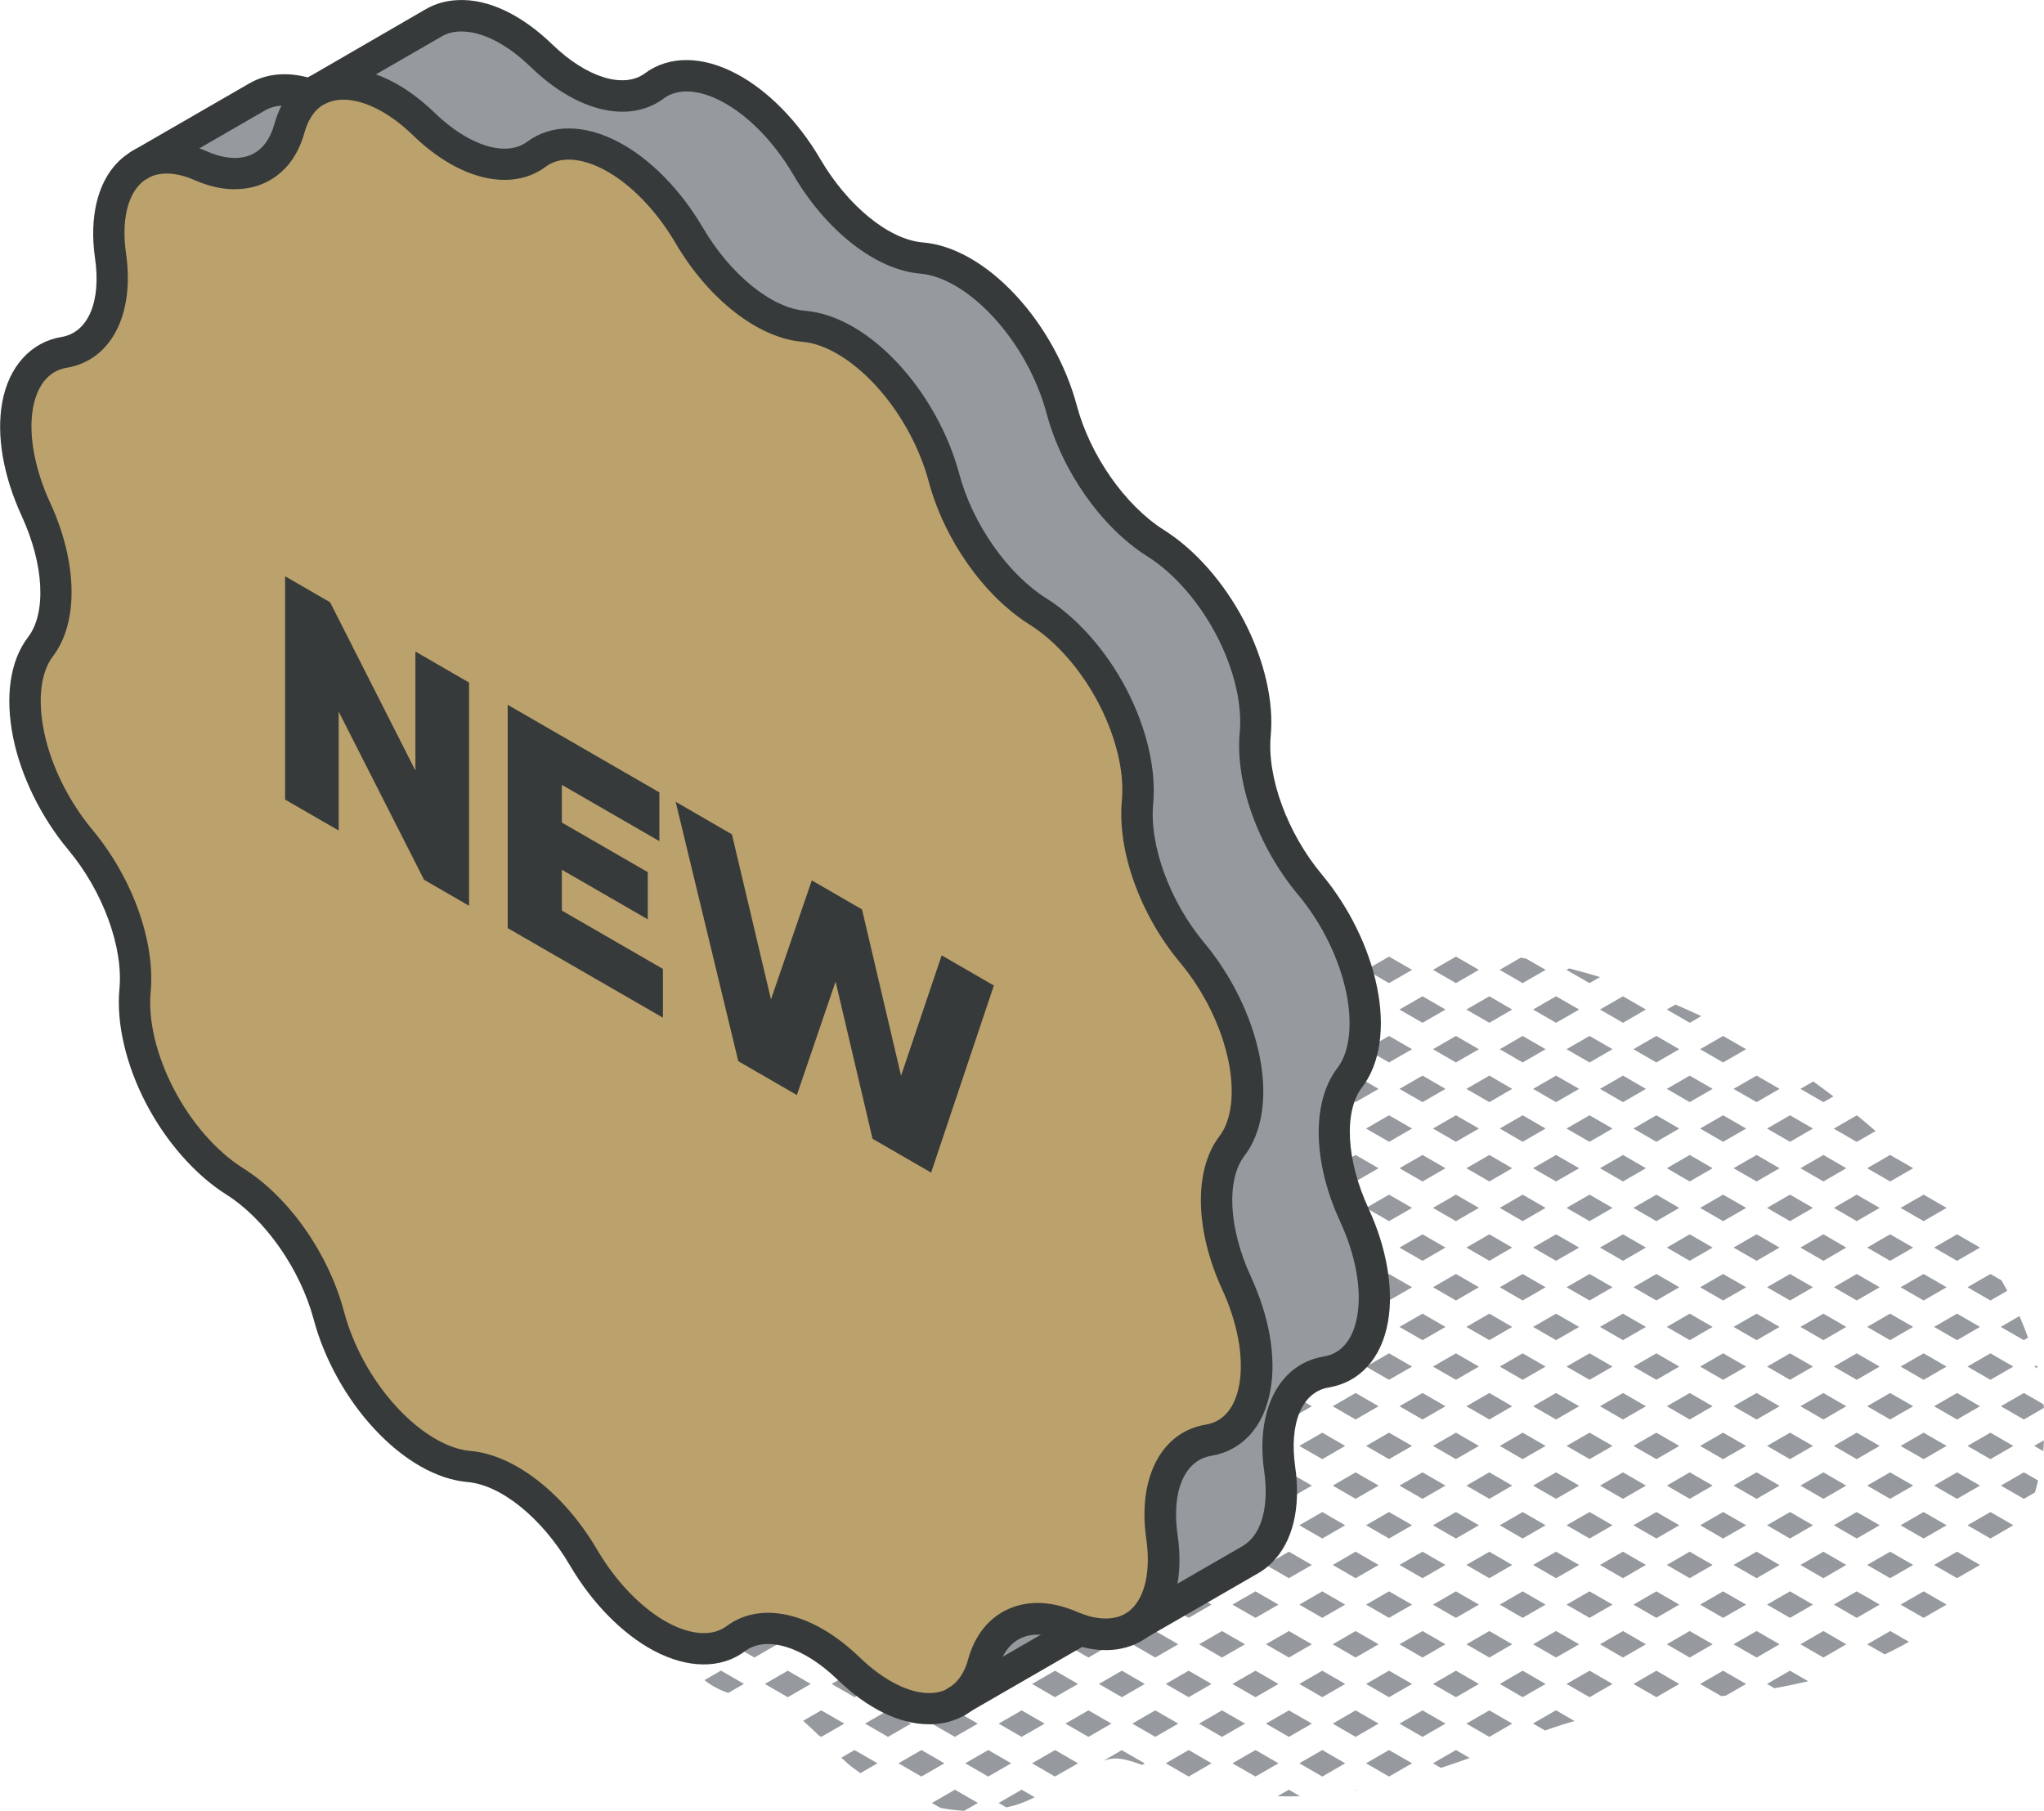 <svg xmlns="http://www.w3.org/2000/svg" id="Layer_2" viewBox="0 0 195.79 173.46"><defs><style>.cls-1{fill:#969a9e;}.cls-2{fill:#bba16b;}.cls-3{fill:#373a3a;}</style></defs><g id="icons"><g><g><path class="cls-1" d="M193.85,128.37l.41-.24c-.25-.7-.52-1.39-.82-2.07l-1.79,1.04,2.2,1.27Z"></path><path class="cls-1" d="M194.85,138.5l.87,.5c.04-.34,.04-.69,.06-1.04l-.94,.54Z"></path><path class="cls-1" d="M191.66,134.7l2.2,1.27,1.92-1.11c0-.12-.03-.23-.04-.35l-1.88-1.08-2.2,1.27Z"></path><path class="cls-1" d="M195.08,130.77l-.22,.13,.31,.18c-.02-.1-.06-.2-.08-.31Z"></path><path class="cls-1" d="M191.66,142.3l2.2,1.27,1.06-.61c.12-.38,.21-.76,.3-1.15l-1.36-.78-2.2,1.27Z"></path><path class="cls-1" d="M188.46,123.3l2.2,1.27,1.61-.93c-.18-.34-.36-.67-.55-1l-1.06-.61-2.2,1.27Z"></path><polygon class="cls-1" points="187.46 118.23 185.26 119.5 187.46 120.77 189.66 119.5 187.46 118.23"></polygon><polygon class="cls-1" points="185.26 127.1 187.46 128.37 189.66 127.1 187.46 125.83 185.26 127.1"></polygon><polygon class="cls-1" points="189.66 134.7 187.46 133.43 185.26 134.7 187.46 135.97 189.66 134.7"></polygon><polygon class="cls-1" points="192.85 130.9 190.66 129.63 188.46 130.9 190.66 132.17 192.85 130.9"></polygon><polygon class="cls-1" points="189.66 142.3 187.46 141.03 185.26 142.3 187.46 143.57 189.66 142.3"></polygon><polygon class="cls-1" points="192.85 138.5 190.66 137.23 188.46 138.5 190.66 139.77 192.85 138.5"></polygon><polygon class="cls-1" points="185.26 149.9 187.46 151.17 189.66 149.9 187.46 148.63 185.26 149.9"></polygon><polygon class="cls-1" points="188.46 146.1 190.66 147.37 192.85 146.1 190.66 144.83 188.46 146.1"></polygon><polygon class="cls-1" points="181.05 110.63 178.85 111.9 181.05 113.17 183.26 111.9 181.05 110.63"></polygon><polygon class="cls-1" points="184.26 122.03 182.05 123.3 184.26 124.57 186.46 123.3 184.26 122.03"></polygon><polygon class="cls-1" points="181.05 118.23 178.85 119.5 181.05 120.77 183.26 119.5 181.05 118.23"></polygon><polygon class="cls-1" points="182.05 115.7 184.26 116.97 186.46 115.7 184.26 114.43 182.05 115.7"></polygon><polygon class="cls-1" points="183.26 127.1 181.05 125.83 178.85 127.1 181.05 128.37 183.26 127.1"></polygon><polygon class="cls-1" points="183.26 134.7 181.05 133.43 178.85 134.7 181.05 135.97 183.26 134.7"></polygon><polygon class="cls-1" points="186.46 130.9 184.26 129.63 182.05 130.9 184.26 132.17 186.46 130.9"></polygon><polygon class="cls-1" points="183.26 142.3 181.05 141.03 178.85 142.3 181.05 143.57 183.26 142.3"></polygon><polygon class="cls-1" points="186.46 138.5 184.26 137.23 182.05 138.5 184.26 139.77 186.46 138.5"></polygon><polygon class="cls-1" points="184.26 152.43 182.05 153.7 184.26 154.97 186.46 153.7 184.26 152.43"></polygon><polygon class="cls-1" points="183.26 149.9 181.05 148.63 178.85 149.9 181.05 151.17 183.26 149.9"></polygon><polygon class="cls-1" points="186.46 146.1 184.26 144.83 182.05 146.1 184.26 147.37 186.46 146.1"></polygon><path class="cls-1" d="M178.85,157.5l1.69,.97c.78-.38,1.56-.77,2.31-1.21l-1.79-1.03-2.2,1.27Z"></path><path class="cls-1" d="M177.98,106.91l-.13-.07-2.2,1.27,2.2,1.27,1.81-1.04c-.55-.49-1.12-.95-1.68-1.42Z"></path><path class="cls-1" d="M172.46,104.3l2.2,1.27,.96-.55c-.64-.48-1.28-.96-1.93-1.43l-1.23,.71Z"></path><polygon class="cls-1" points="172.46 111.9 174.66 113.17 176.85 111.9 174.66 110.63 172.46 111.9"></polygon><polygon class="cls-1" points="176.85 119.5 174.66 118.23 172.46 119.5 174.66 120.77 176.85 119.5"></polygon><polygon class="cls-1" points="180.05 115.7 177.85 114.43 175.66 115.7 177.85 116.97 180.05 115.7"></polygon><polygon class="cls-1" points="176.85 127.1 174.66 125.83 172.46 127.1 174.66 128.37 176.85 127.1"></polygon><polygon class="cls-1" points="180.05 123.3 177.85 122.03 175.66 123.3 177.85 124.57 180.05 123.3"></polygon><polygon class="cls-1" points="176.85 134.7 174.66 133.43 172.46 134.7 174.66 135.97 176.85 134.7"></polygon><polygon class="cls-1" points="180.05 130.9 177.85 129.63 175.66 130.9 177.85 132.17 180.05 130.9"></polygon><polygon class="cls-1" points="176.85 142.3 174.66 141.03 172.46 142.3 174.66 143.57 176.85 142.3"></polygon><polygon class="cls-1" points="180.05 138.5 177.85 137.23 175.66 138.5 177.85 139.77 180.05 138.5"></polygon><polygon class="cls-1" points="176.85 149.9 174.66 148.63 172.46 149.9 174.66 151.17 176.85 149.9"></polygon><polygon class="cls-1" points="180.05 146.1 177.85 144.83 175.66 146.1 177.85 147.37 180.05 146.1"></polygon><polygon class="cls-1" points="172.46 157.5 174.66 158.77 176.85 157.5 174.66 156.23 172.46 157.5"></polygon><polygon class="cls-1" points="180.05 153.7 177.85 152.43 175.66 153.7 177.85 154.97 180.05 153.7"></polygon><polygon class="cls-1" points="169.26 108.1 171.46 109.37 173.66 108.1 171.46 106.83 169.26 108.1"></polygon><polygon class="cls-1" points="168.26 103.03 166.05 104.3 168.26 105.57 170.46 104.3 168.26 103.03"></polygon><polygon class="cls-1" points="166.05 111.9 168.26 113.17 170.46 111.9 168.26 110.63 166.05 111.9"></polygon><polygon class="cls-1" points="170.46 119.5 168.26 118.23 166.05 119.5 168.26 120.77 170.46 119.5"></polygon><polygon class="cls-1" points="173.66 115.7 171.46 114.43 169.26 115.7 171.46 116.97 173.66 115.7"></polygon><polygon class="cls-1" points="170.46 127.1 168.26 125.83 166.05 127.1 168.26 128.37 170.46 127.1"></polygon><polygon class="cls-1" points="173.66 123.3 171.46 122.03 169.26 123.3 171.46 124.57 173.66 123.3"></polygon><polygon class="cls-1" points="170.46 134.7 168.26 133.43 166.05 134.7 168.26 135.97 170.46 134.7"></polygon><polygon class="cls-1" points="173.66 130.9 171.46 129.63 169.26 130.9 171.46 132.17 173.66 130.9"></polygon><polygon class="cls-1" points="170.46 142.3 168.26 141.03 166.05 142.3 168.26 143.57 170.46 142.3"></polygon><polygon class="cls-1" points="173.66 138.5 171.46 137.23 169.26 138.5 171.46 139.77 173.66 138.5"></polygon><polygon class="cls-1" points="170.46 149.9 168.26 148.63 166.05 149.9 168.26 151.17 170.46 149.9"></polygon><polygon class="cls-1" points="173.66 146.1 171.46 144.83 169.26 146.1 171.46 147.37 173.66 146.1"></polygon><path class="cls-1" d="M169.26,161.3l.71,.41c1.08-.19,2.16-.42,3.23-.67l-1.75-1.01-2.2,1.27Z"></path><polygon class="cls-1" points="168.26 156.23 166.05 157.5 168.26 158.77 170.46 157.5 168.26 156.23"></polygon><polygon class="cls-1" points="173.66 153.7 171.46 152.43 169.26 153.7 171.46 154.97 173.66 153.7"></polygon><path class="cls-1" d="M160.48,96.23l-.82,.47,2.2,1.27,1.1-.64c-.82-.39-1.65-.75-2.48-1.11Z"></path><polygon class="cls-1" points="159.66 104.3 161.85 105.57 164.05 104.3 161.85 103.03 159.66 104.3"></polygon><polygon class="cls-1" points="162.85 100.5 165.05 101.77 167.26 100.5 165.05 99.23 162.85 100.5"></polygon><polygon class="cls-1" points="164.05 111.9 161.85 110.63 159.66 111.9 161.85 113.17 164.05 111.9"></polygon><polygon class="cls-1" points="167.26 108.1 165.05 106.83 162.85 108.1 165.05 109.37 167.26 108.1"></polygon><polygon class="cls-1" points="164.05 119.5 161.85 118.23 159.66 119.5 161.85 120.77 164.05 119.5"></polygon><polygon class="cls-1" points="167.26 115.7 165.05 114.43 162.85 115.7 165.05 116.97 167.26 115.7"></polygon><polygon class="cls-1" points="164.05 127.1 161.85 125.83 159.66 127.1 161.85 128.37 164.05 127.1"></polygon><polygon class="cls-1" points="165.05 124.57 167.26 123.3 165.05 122.03 162.85 123.3 165.05 124.57"></polygon><polygon class="cls-1" points="164.05 134.7 161.85 133.43 159.66 134.7 161.85 135.97 164.05 134.7"></polygon><polygon class="cls-1" points="167.26 130.9 165.05 129.63 162.85 130.9 165.05 132.17 167.26 130.9"></polygon><polygon class="cls-1" points="164.05 142.3 161.85 141.03 159.66 142.3 161.85 143.57 164.05 142.3"></polygon><polygon class="cls-1" points="165.05 139.77 167.26 138.5 165.05 137.23 162.85 138.5 165.05 139.77"></polygon><polygon class="cls-1" points="164.05 149.9 161.85 148.63 159.66 149.9 161.85 151.17 164.05 149.9"></polygon><polygon class="cls-1" points="167.26 146.1 165.05 144.83 162.85 146.1 165.05 147.37 167.26 146.1"></polygon><path class="cls-1" d="M162.85,161.3l2.03,1.17c.15-.02,.3-.04,.45-.06l1.92-1.11-2.2-1.27-2.2,1.27Z"></path><polygon class="cls-1" points="161.85 156.23 159.66 157.5 161.85 158.77 164.05 157.5 161.85 156.23"></polygon><polygon class="cls-1" points="165.05 154.97 167.26 153.7 165.05 152.43 162.85 153.7 165.05 154.97"></polygon><polygon class="cls-1" points="157.66 96.7 155.46 95.43 153.26 96.7 155.46 97.97 157.66 96.7"></polygon><polygon class="cls-1" points="157.66 104.3 155.46 103.03 153.26 104.3 155.46 105.57 157.66 104.3"></polygon><polygon class="cls-1" points="160.85 100.5 158.66 99.23 156.46 100.5 158.66 101.77 160.85 100.5"></polygon><polygon class="cls-1" points="157.66 111.9 155.46 110.63 153.26 111.9 155.46 113.17 157.66 111.9"></polygon><polygon class="cls-1" points="160.85 108.1 158.66 106.83 156.46 108.1 158.66 109.37 160.85 108.1"></polygon><polygon class="cls-1" points="157.66 119.5 155.46 118.23 153.26 119.5 155.46 120.77 157.66 119.5"></polygon><polygon class="cls-1" points="160.85 115.7 158.66 114.43 156.46 115.7 158.66 116.97 160.85 115.7"></polygon><polygon class="cls-1" points="157.66 127.1 155.46 125.83 153.26 127.1 155.46 128.37 157.66 127.1"></polygon><polygon class="cls-1" points="160.85 123.3 158.66 122.03 156.46 123.3 158.66 124.57 160.85 123.3"></polygon><polygon class="cls-1" points="157.66 134.7 155.46 133.43 153.26 134.7 155.46 135.97 157.66 134.7"></polygon><polygon class="cls-1" points="160.85 130.9 158.66 129.63 156.46 130.9 158.66 132.17 160.85 130.9"></polygon><polygon class="cls-1" points="157.66 142.3 155.46 141.03 153.26 142.3 155.46 143.57 157.66 142.3"></polygon><polygon class="cls-1" points="160.85 138.5 158.66 137.23 156.46 138.5 158.66 139.77 160.85 138.5"></polygon><polygon class="cls-1" points="157.66 149.9 155.46 148.63 153.26 149.9 155.46 151.17 157.66 149.9"></polygon><polygon class="cls-1" points="160.85 146.1 158.66 144.83 156.46 146.1 158.66 147.37 160.85 146.1"></polygon><polygon class="cls-1" points="157.26 160.84 156.46 161.3 158.66 162.57 160.85 161.3 158.66 160.03 157.26 160.84"></polygon><polygon class="cls-1" points="155.46 156.23 153.26 157.5 155.46 158.77 157.66 157.5 155.46 156.23"></polygon><polygon class="cls-1" points="160.85 153.7 158.66 152.43 156.46 153.7 158.66 154.97 160.85 153.7"></polygon><polygon class="cls-1" points="151.26 96.7 149.05 95.43 146.85 96.7 149.05 97.97 151.26 96.7"></polygon><path class="cls-1" d="M153.27,93.59c-.98-.3-1.97-.57-2.97-.83l-.25,.14,2.2,1.27,1.01-.58Z"></path><polygon class="cls-1" points="151.26 104.3 149.05 103.03 146.85 104.3 149.05 105.57 151.26 104.3"></polygon><polygon class="cls-1" points="154.46 100.5 152.26 99.23 150.05 100.5 152.26 101.77 154.46 100.5"></polygon><polygon class="cls-1" points="151.26 111.9 149.05 110.63 146.85 111.9 149.05 113.17 151.26 111.9"></polygon><polygon class="cls-1" points="154.46 108.1 152.26 106.83 150.05 108.1 152.26 109.37 154.46 108.1"></polygon><polygon class="cls-1" points="151.26 119.5 149.05 118.23 146.85 119.5 149.05 120.77 151.26 119.5"></polygon><polygon class="cls-1" points="154.46 115.7 152.26 114.43 150.05 115.7 152.26 116.97 154.46 115.7"></polygon><polygon class="cls-1" points="151.26 127.1 149.05 125.83 146.85 127.1 149.05 128.37 151.26 127.1"></polygon><polygon class="cls-1" points="154.46 123.3 152.26 122.03 150.05 123.3 152.26 124.57 154.46 123.3"></polygon><polygon class="cls-1" points="151.26 134.7 149.05 133.43 146.85 134.7 149.05 135.97 151.26 134.7"></polygon><polygon class="cls-1" points="154.46 130.9 152.26 129.63 150.05 130.9 152.26 132.17 154.46 130.9"></polygon><polygon class="cls-1" points="151.26 142.3 149.05 141.03 146.85 142.3 149.05 143.57 151.26 142.3"></polygon><polygon class="cls-1" points="154.46 138.5 152.26 137.23 150.05 138.5 152.26 139.77 154.46 138.5"></polygon><polygon class="cls-1" points="151.26 149.9 149.05 148.63 146.85 149.9 149.05 151.17 151.26 149.9"></polygon><polygon class="cls-1" points="154.46 146.1 152.26 144.83 150.05 146.1 152.26 147.37 154.46 146.1"></polygon><polygon class="cls-1" points="150.05 161.3 152.26 162.57 154.46 161.3 152.26 160.03 150.05 161.3"></polygon><polygon class="cls-1" points="151.26 157.5 149.05 156.23 146.85 157.5 149.05 158.77 151.26 157.5"></polygon><polygon class="cls-1" points="154.46 153.7 152.26 152.43 150.05 153.7 152.26 154.97 154.46 153.7"></polygon><path class="cls-1" d="M146.85,165.1l1.15,.66c.17-.06,.34-.12,.5-.18,.77-.27,1.54-.51,2.32-.73l-1.78-1.03-2.2,1.27Z"></path><polygon class="cls-1" points="144.85 96.7 142.66 95.43 140.46 96.7 142.66 97.97 144.85 96.7"></polygon><path class="cls-1" d="M148.05,92.9l-1.87-1.08c-.17-.03-.34-.05-.51-.09l-2.02,1.17,2.2,1.27,2.2-1.27Z"></path><polygon class="cls-1" points="144.85 104.3 142.66 103.03 140.46 104.3 142.66 105.57 144.85 104.3"></polygon><polygon class="cls-1" points="148.05 100.5 145.85 99.23 143.66 100.5 145.85 101.77 148.05 100.5"></polygon><polygon class="cls-1" points="144.85 111.9 142.66 110.63 140.46 111.9 142.66 113.17 144.85 111.9"></polygon><polygon class="cls-1" points="148.05 108.1 145.85 106.83 143.66 108.1 145.85 109.37 148.05 108.1"></polygon><polygon class="cls-1" points="144.85 119.5 142.66 118.23 140.46 119.5 142.66 120.77 144.85 119.5"></polygon><polygon class="cls-1" points="148.05 115.7 145.85 114.43 143.66 115.7 145.85 116.97 148.05 115.7"></polygon><polygon class="cls-1" points="144.85 127.1 142.66 125.83 140.46 127.1 142.66 128.37 144.85 127.1"></polygon><polygon class="cls-1" points="148.05 123.3 145.85 122.03 143.66 123.3 145.85 124.57 148.05 123.3"></polygon><polygon class="cls-1" points="144.85 134.7 142.66 133.43 140.46 134.7 142.66 135.97 144.85 134.7"></polygon><polygon class="cls-1" points="148.05 130.9 145.85 129.63 143.66 130.9 145.85 132.17 148.05 130.9"></polygon><polygon class="cls-1" points="144.85 142.3 142.66 141.03 140.46 142.3 142.66 143.57 144.85 142.3"></polygon><polygon class="cls-1" points="148.05 138.5 145.85 137.23 143.66 138.5 145.85 139.77 148.05 138.5"></polygon><polygon class="cls-1" points="144.85 149.9 142.66 148.63 140.46 149.9 142.66 151.17 144.85 149.9"></polygon><polygon class="cls-1" points="148.05 146.1 145.85 144.83 143.66 146.1 145.85 147.37 148.05 146.1"></polygon><polygon class="cls-1" points="145.85 160.03 143.66 161.3 145.85 162.57 148.05 161.3 145.85 160.03"></polygon><polygon class="cls-1" points="144.85 157.5 142.66 156.23 140.46 157.5 142.66 158.77 144.85 157.5"></polygon><polygon class="cls-1" points="148.05 153.7 145.85 152.43 143.66 153.7 145.85 154.97 148.05 153.7"></polygon><polygon class="cls-1" points="140.46 165.1 142.66 166.37 144.85 165.1 142.66 163.83 140.46 165.1"></polygon><polygon class="cls-1" points="137.26 92.9 139.46 94.17 141.66 92.9 139.46 91.63 137.26 92.9"></polygon><polygon class="cls-1" points="138.46 96.7 136.26 95.43 134.05 96.7 136.26 97.97 138.46 96.7"></polygon><polygon class="cls-1" points="138.46 104.3 136.26 103.03 134.05 104.3 136.26 105.57 138.46 104.3"></polygon><polygon class="cls-1" points="141.66 100.5 139.46 99.23 137.26 100.5 139.46 101.77 141.66 100.5"></polygon><polygon class="cls-1" points="138.46 111.9 136.26 110.63 134.05 111.9 136.26 113.17 138.46 111.9"></polygon><polygon class="cls-1" points="141.66 108.1 139.46 106.83 137.26 108.1 139.46 109.37 141.66 108.1"></polygon><polygon class="cls-1" points="138.46 119.5 136.26 118.23 134.05 119.5 136.26 120.77 138.46 119.5"></polygon><polygon class="cls-1" points="141.66 115.7 139.46 114.43 137.26 115.7 139.46 116.97 141.66 115.7"></polygon><polygon class="cls-1" points="138.46 127.1 136.26 125.83 134.05 127.1 136.26 128.37 138.46 127.1"></polygon><polygon class="cls-1" points="141.66 123.3 139.46 122.03 137.26 123.3 139.46 124.57 141.66 123.3"></polygon><polygon class="cls-1" points="138.46 134.7 136.26 133.43 134.05 134.7 136.26 135.97 138.46 134.7"></polygon><polygon class="cls-1" points="141.66 130.9 139.46 129.63 137.26 130.9 139.46 132.17 141.66 130.9"></polygon><polygon class="cls-1" points="138.46 142.3 136.26 141.03 134.05 142.3 136.26 143.57 138.46 142.3"></polygon><polygon class="cls-1" points="141.66 138.5 139.46 137.23 137.26 138.5 139.46 139.77 141.66 138.5"></polygon><polygon class="cls-1" points="138.46 149.9 136.26 148.63 134.05 149.9 136.26 151.17 138.46 149.9"></polygon><polygon class="cls-1" points="141.66 146.1 139.46 144.83 137.26 146.1 139.46 147.37 141.66 146.1"></polygon><polygon class="cls-1" points="138.46 157.5 136.26 156.23 134.05 157.5 136.26 158.77 138.46 157.5"></polygon><polygon class="cls-1" points="141.66 153.7 139.46 152.43 137.26 153.7 139.46 154.97 141.66 153.7"></polygon><polygon class="cls-1" points="136.26 163.83 134.05 165.1 136.26 166.37 138.46 165.1 136.26 163.83"></polygon><polygon class="cls-1" points="141.66 161.3 139.46 160.03 137.26 161.3 139.46 162.57 141.66 161.3"></polygon><path class="cls-1" d="M137.26,168.9l.76,.44c.92-.3,1.84-.62,2.76-.95l-1.32-.76-2.2,1.27Z"></path><polygon class="cls-1" points="132.05 96.7 129.85 95.43 127.66 96.7 129.85 97.97 132.05 96.7"></polygon><polygon class="cls-1" points="135.26 92.9 133.05 91.63 130.85 92.9 133.05 94.17 135.26 92.9"></polygon><polygon class="cls-1" points="132.05 104.3 129.85 103.03 127.66 104.3 129.85 105.57 132.05 104.3"></polygon><polygon class="cls-1" points="135.26 100.5 133.05 99.23 130.85 100.5 133.05 101.77 135.26 100.5"></polygon><polygon class="cls-1" points="132.05 111.9 129.85 110.63 127.66 111.9 129.85 113.17 132.05 111.9"></polygon><polygon class="cls-1" points="135.26 108.1 133.05 106.83 130.85 108.1 133.05 109.37 135.26 108.1"></polygon><polygon class="cls-1" points="132.05 119.5 129.85 118.23 127.66 119.5 129.85 120.77 132.05 119.5"></polygon><polygon class="cls-1" points="135.26 115.7 133.05 114.43 130.85 115.7 133.05 116.97 135.26 115.7"></polygon><polygon class="cls-1" points="132.05 127.1 129.85 125.83 127.66 127.1 129.85 128.37 132.05 127.1"></polygon><polygon class="cls-1" points="135.26 123.3 133.05 122.03 130.85 123.3 133.05 124.57 135.26 123.3"></polygon><polygon class="cls-1" points="132.05 134.7 129.85 133.43 127.66 134.7 129.85 135.97 132.05 134.7"></polygon><polygon class="cls-1" points="135.26 130.9 133.05 129.63 130.85 130.9 133.05 132.17 135.26 130.9"></polygon><polygon class="cls-1" points="132.05 142.3 129.85 141.03 127.66 142.3 129.85 143.57 132.05 142.3"></polygon><polygon class="cls-1" points="135.26 138.5 133.05 137.23 130.85 138.5 133.05 139.77 135.26 138.5"></polygon><polygon class="cls-1" points="132.05 149.9 129.85 148.63 127.66 149.9 129.85 151.17 132.05 149.9"></polygon><polygon class="cls-1" points="135.26 146.1 133.05 144.83 130.85 146.1 133.05 147.37 135.26 146.1"></polygon><polygon class="cls-1" points="132.05 157.5 129.85 156.23 127.66 157.5 129.85 158.77 132.05 157.5"></polygon><polygon class="cls-1" points="135.26 153.7 133.05 152.43 130.85 153.7 133.05 154.97 135.26 153.7"></polygon><polygon class="cls-1" points="130.85 168.9 133.05 170.17 135.26 168.9 133.05 167.63 130.85 168.9"></polygon><polygon class="cls-1" points="132.05 165.1 129.85 163.83 127.66 165.1 129.85 166.37 132.05 165.1"></polygon><polygon class="cls-1" points="135.26 161.3 133.05 160.03 130.85 161.3 133.05 162.57 135.26 161.3"></polygon><path class="cls-1" d="M129.73,171.5c.06-.01,.13-.02,.19-.03l-.07-.04-.12,.07Z"></path><polygon class="cls-1" points="125.66 96.7 123.46 95.43 121.26 96.7 123.46 97.97 125.66 96.7"></polygon><polygon class="cls-1" points="128.85 92.9 126.66 91.63 124.46 92.9 126.66 94.17 128.85 92.9"></polygon><polygon class="cls-1" points="125.66 104.3 123.46 103.03 121.26 104.3 123.46 105.57 125.66 104.3"></polygon><polygon class="cls-1" points="128.85 100.5 126.66 99.23 124.46 100.5 126.66 101.77 128.85 100.5"></polygon><polygon class="cls-1" points="125.66 111.9 123.46 110.63 121.26 111.9 123.46 113.17 125.66 111.9"></polygon><polygon class="cls-1" points="128.85 108.1 126.66 106.83 124.46 108.1 126.66 109.37 128.85 108.1"></polygon><polygon class="cls-1" points="125.66 119.5 123.46 118.23 121.26 119.5 123.46 120.77 125.66 119.5"></polygon><polygon class="cls-1" points="128.85 115.7 126.66 114.43 124.46 115.7 126.66 116.97 128.85 115.7"></polygon><polygon class="cls-1" points="125.66 127.1 123.46 125.83 121.26 127.1 123.46 128.37 125.66 127.1"></polygon><polygon class="cls-1" points="128.85 123.3 126.66 122.03 124.46 123.3 126.66 124.57 128.85 123.3"></polygon><polygon class="cls-1" points="125.66 134.7 123.46 133.43 121.26 134.7 123.46 135.97 125.66 134.7"></polygon><polygon class="cls-1" points="128.85 130.9 126.66 129.63 124.46 130.9 126.66 132.17 128.85 130.9"></polygon><polygon class="cls-1" points="125.66 142.3 123.46 141.03 121.26 142.3 123.46 143.57 125.66 142.3"></polygon><polygon class="cls-1" points="128.85 138.5 126.66 137.23 124.46 138.5 126.66 139.77 128.85 138.5"></polygon><polygon class="cls-1" points="125.66 149.9 123.46 148.63 121.26 149.9 123.46 151.17 125.66 149.9"></polygon><polygon class="cls-1" points="128.85 146.1 126.66 144.83 124.46 146.1 126.66 147.37 128.85 146.1"></polygon><polygon class="cls-1" points="125.66 157.5 123.46 156.23 121.26 157.5 123.46 158.77 125.66 157.5"></polygon><polygon class="cls-1" points="128.85 153.7 126.66 152.43 124.46 153.7 126.66 154.97 128.85 153.7"></polygon><polygon class="cls-1" points="125.66 165.1 123.46 163.83 121.26 165.1 123.46 166.37 125.66 165.1"></polygon><polygon class="cls-1" points="128.85 161.3 126.66 160.03 124.46 161.3 126.66 162.57 128.85 161.3"></polygon><path class="cls-1" d="M122.39,172.05c.72,.03,1.43,.03,2.13,0l-1.07-.62-1.06,.61Z"></path><polygon class="cls-1" points="124.46 168.9 126.66 170.17 128.85 168.9 126.66 167.63 124.46 168.9"></polygon><polygon class="cls-1" points="119.26 96.7 117.05 95.43 114.86 96.7 117.05 97.97 119.26 96.7"></polygon><path class="cls-1" d="M122.46,92.9l-1.66-.96c-.63,.14-1.26,.29-1.88,.46l-.86,.5,2.2,1.27,2.2-1.27Z"></path><polygon class="cls-1" points="119.26 104.3 117.05 103.03 114.86 104.3 117.05 105.57 119.26 104.3"></polygon><polygon class="cls-1" points="122.46 100.5 120.26 99.23 118.05 100.5 120.26 101.77 122.46 100.5"></polygon><polygon class="cls-1" points="119.26 111.9 117.05 110.63 114.86 111.9 117.05 113.17 119.26 111.9"></polygon><polygon class="cls-1" points="122.46 108.1 120.26 106.83 118.05 108.1 120.26 109.37 122.46 108.1"></polygon><polygon class="cls-1" points="119.26 119.5 117.05 118.23 114.86 119.5 117.05 120.77 119.26 119.5"></polygon><polygon class="cls-1" points="122.46 115.7 120.26 114.43 118.05 115.7 120.26 116.97 122.46 115.7"></polygon><polygon class="cls-1" points="119.26 127.1 117.05 125.83 114.86 127.1 117.05 128.37 119.26 127.1"></polygon><polygon class="cls-1" points="122.46 123.3 120.26 122.03 118.05 123.3 120.26 124.57 122.46 123.3"></polygon><polygon class="cls-1" points="119.26 134.7 117.05 133.43 114.86 134.7 117.05 135.97 119.26 134.7"></polygon><polygon class="cls-1" points="122.46 130.9 120.26 129.63 118.05 130.9 120.26 132.17 122.46 130.9"></polygon><polygon class="cls-1" points="119.26 142.3 117.05 141.03 114.86 142.3 117.05 143.57 119.26 142.3"></polygon><polygon class="cls-1" points="122.46 138.5 120.26 137.23 118.05 138.5 120.26 139.77 122.46 138.5"></polygon><polygon class="cls-1" points="119.26 149.9 117.05 148.63 114.86 149.9 117.05 151.17 119.26 149.9"></polygon><polygon class="cls-1" points="122.46 146.1 120.26 144.83 118.05 146.1 120.26 147.37 122.46 146.1"></polygon><polygon class="cls-1" points="119.26 157.5 117.05 156.23 114.86 157.5 117.05 158.77 119.26 157.5"></polygon><polygon class="cls-1" points="122.46 153.7 120.26 152.43 118.05 153.7 120.26 154.97 122.46 153.7"></polygon><polygon class="cls-1" points="119.26 165.1 117.05 163.83 114.86 165.1 117.05 166.37 119.26 165.1"></polygon><polygon class="cls-1" points="122.46 161.3 120.26 160.03 118.05 161.3 120.26 162.57 122.46 161.3"></polygon><path class="cls-1" d="M117.03,171.44s.04,0,.06,0l-.04-.02h-.02Z"></path><polygon class="cls-1" points="122.46 168.9 120.26 167.63 118.05 168.9 120.26 170.17 122.46 168.9"></polygon><path class="cls-1" d="M112.86,96.7l-2.03-1.17c-.74,.4-1.47,.83-2.18,1.28l2.01,1.16,2.2-1.27Z"></path><path class="cls-1" d="M114.24,93.95c-.15,.06-.3,.12-.45,.19l.06,.04,.38-.22Z"></path><polygon class="cls-1" points="112.86 104.3 110.66 103.03 108.46 104.3 110.66 105.57 112.86 104.3"></polygon><polygon class="cls-1" points="116.05 100.5 113.86 99.23 111.66 100.5 113.86 101.77 116.05 100.5"></polygon><polygon class="cls-1" points="112.86 111.9 110.66 110.63 108.46 111.9 110.66 113.17 112.86 111.9"></polygon><polygon class="cls-1" points="116.05 108.1 113.86 106.83 111.66 108.1 113.86 109.37 116.05 108.1"></polygon><polygon class="cls-1" points="112.86 119.5 110.66 118.23 108.46 119.5 110.66 120.77 112.86 119.5"></polygon><polygon class="cls-1" points="116.05 115.7 113.86 114.43 111.66 115.7 113.86 116.97 116.05 115.7"></polygon><polygon class="cls-1" points="112.86 127.1 110.66 125.83 108.46 127.1 110.66 128.37 112.86 127.1"></polygon><polygon class="cls-1" points="116.05 123.3 113.86 122.03 111.66 123.3 113.86 124.57 116.05 123.3"></polygon><polygon class="cls-1" points="112.86 134.7 110.66 133.43 108.46 134.7 110.66 135.97 112.86 134.7"></polygon><polygon class="cls-1" points="116.05 130.9 113.86 129.63 111.66 130.9 113.86 132.17 116.05 130.9"></polygon><path class="cls-1" d="M112.86,142.3l-2.2-1.27-.32,.19-.65,.84c-.17,.22-.33,.44-.49,.67l1.46,.85,2.2-1.27Z"></path><path class="cls-1" d="M113.86,139.77l2.2-1.27-2.2-1.27-2.2,1.27,.28,.16c.34-.27,.67-.56,1.01-.82l-.75,.97,1.66,.96Z"></path><polygon class="cls-1" points="112.86 149.9 110.66 148.63 108.46 149.9 110.66 151.17 112.86 149.9"></polygon><polygon class="cls-1" points="116.05 146.1 113.86 144.83 111.66 146.1 113.86 147.37 116.05 146.1"></polygon><polygon class="cls-1" points="112.86 157.5 110.66 156.23 108.46 157.5 110.66 158.77 112.86 157.5"></polygon><polygon class="cls-1" points="116.05 153.7 113.86 152.43 111.66 153.7 113.86 154.97 116.05 153.7"></polygon><polygon class="cls-1" points="110.66 163.83 108.46 165.1 110.66 166.37 112.86 165.1 110.66 163.83"></polygon><polygon class="cls-1" points="116.05 161.3 113.86 160.03 111.66 161.3 113.86 162.57 116.05 161.3"></polygon><polygon class="cls-1" points="111.66 168.9 113.86 170.17 116.05 168.9 113.86 167.63 111.66 168.9"></polygon><polygon class="cls-1" points="104.26 105.57 106.46 104.3 104.26 103.03 102.05 104.3 104.26 105.57"></polygon><polygon class="cls-1" points="109.66 100.5 107.46 99.23 105.26 100.5 107.46 101.77 109.66 100.5"></polygon><polygon class="cls-1" points="106.46 111.9 104.26 110.63 102.05 111.9 104.26 113.17 106.46 111.9"></polygon><polygon class="cls-1" points="109.66 108.1 107.46 106.83 105.26 108.1 107.46 109.37 109.66 108.1"></polygon><polygon class="cls-1" points="101.05 109.37 103.26 108.1 101.06 106.83 98.86 108.1 101.05 109.37"></polygon><polygon class="cls-1" points="106.46 119.5 104.26 118.23 102.05 119.5 104.26 120.77 106.46 119.5"></polygon><polygon class="cls-1" points="109.66 115.7 107.46 114.43 105.26 115.7 107.46 116.97 109.66 115.7"></polygon><polygon class="cls-1" points="101.05 116.97 103.26 115.7 101.06 114.43 98.86 115.7 101.05 116.97"></polygon><polygon class="cls-1" points="106.46 127.1 104.26 125.83 102.05 127.1 104.26 128.37 106.46 127.1"></polygon><polygon class="cls-1" points="109.66 123.3 107.46 122.03 105.26 123.3 107.46 124.57 109.66 123.3"></polygon><polygon class="cls-1" points="101.05 124.57 103.26 123.3 101.06 122.03 98.86 123.3 101.05 124.57"></polygon><polygon class="cls-1" points="106.46 134.7 104.26 133.43 102.05 134.7 104.26 135.97 106.46 134.7"></polygon><polygon class="cls-1" points="109.66 130.9 107.46 129.63 105.26 130.9 107.46 132.17 109.66 130.9"></polygon><polygon class="cls-1" points="101.05 132.17 103.26 130.9 101.06 129.63 98.86 130.9 101.05 132.17"></polygon><path class="cls-1" d="M105.11,143.08l1.35-.78-2.2-1.27-2.2,1.27,1.87,1.08c.39-.08,.79-.18,1.18-.3Z"></path><polygon class="cls-1" points="109.66 138.5 107.46 137.23 105.26 138.5 107.46 139.77 109.66 138.5"></polygon><polygon class="cls-1" points="101.05 139.77 103.26 138.5 101.06 137.23 98.86 138.5 101.05 139.77"></polygon><path class="cls-1" d="M106.46,149.9l-1.47-.85c-.67,.07-1.34,.18-1.99,.31l-.93,.54,2.2,1.27,2.2-1.27Z"></path><path class="cls-1" d="M109.66,146.1l-1.82-1.05c-.32,.68-.6,1.37-.8,2.08l.42,.24,2.2-1.27Z"></path><polygon class="cls-1" points="106.46 157.5 104.26 156.23 102.05 157.5 104.26 158.77 106.46 157.5"></polygon><polygon class="cls-1" points="109.66 153.7 107.46 152.43 105.26 153.7 107.46 154.97 109.66 153.7"></polygon><polygon class="cls-1" points="101.05 154.97 103.26 153.7 101.06 152.43 98.86 153.7 101.05 154.97"></polygon><path class="cls-1" d="M105.71,168.64c.22-.07,.44-.12,.66-.16,.83-.16,1.92,.16,3.02,.58l.26-.15-2.2-1.27-1.75,1.01Z"></path><polygon class="cls-1" points="104.26 163.83 102.05 165.1 104.26 166.37 106.46 165.1 104.26 163.83"></polygon><polygon class="cls-1" points="109.66 161.3 107.46 160.03 105.26 161.3 107.46 162.57 109.66 161.3"></polygon><polygon class="cls-1" points="101.05 162.57 103.26 161.3 101.06 160.03 98.86 161.3 101.05 162.57"></polygon><path class="cls-1" d="M100.06,111.9l-2.2-1.27-1.5,.87c-.1,.21-.19,.43-.29,.64l1.79,1.03,2.2-1.27Z"></path><polygon class="cls-1" points="100.06 119.5 97.86 118.23 95.66 119.5 97.86 120.77 100.06 119.5"></polygon><polygon class="cls-1" points="97.86 128.37 100.06 127.1 97.86 125.83 95.66 127.1 97.86 128.37"></polygon><polygon class="cls-1" points="100.06 134.7 97.86 133.43 95.66 134.7 97.86 135.97 100.06 134.7"></polygon><path class="cls-1" d="M100.06,142.3l-2.2-1.27-1.8,1.04c.79,.46,1.64,.82,2.52,1.08l1.47-.85Z"></path><path class="cls-1" d="M98.42,150.85c-.21,.09-.42,.19-.63,.29l.07,.04,.56-.33Z"></path><polygon class="cls-1" points="100.06 157.5 97.86 156.23 95.66 157.5 97.86 158.77 100.06 157.5"></polygon><polygon class="cls-1" points="101.06 167.63 98.86 168.9 101.05 170.17 103.26 168.9 101.06 167.63"></polygon><polygon class="cls-1" points="100.06 165.1 97.86 163.83 95.66 165.1 97.86 166.37 100.06 165.1"></polygon><path class="cls-1" d="M95.66,172.7l.73,.42c.22-.05,.43-.09,.65-.15,.7-.18,1.39-.48,2.07-.82l-1.25-.72-2.2,1.27Z"></path><path class="cls-1" d="M93.66,119.5l-.29-.17c-.04,.13-.08,.27-.12,.4l.41-.24Z"></path><path class="cls-1" d="M96.86,115.7l-1.85-1.07c-.27,.69-.53,1.39-.78,2.09l.43,.25,2.2-1.27Z"></path><path class="cls-1" d="M91.12,128.18l.33,.19,2.2-1.27-2.04-1.18c-.17,.75-.34,1.5-.49,2.25Z"></path><polygon class="cls-1" points="96.86 123.3 94.66 122.03 92.46 123.3 94.66 124.57 96.86 123.3"></polygon><path class="cls-1" d="M91.46,135.97l2.2-1.27-2.2-1.27-.8,.46c.08,.64,.22,1.25,.4,1.84l.41,.24Z"></path><polygon class="cls-1" points="96.86 130.9 94.66 129.63 92.46 130.9 94.66 132.17 96.86 130.9"></polygon><polygon class="cls-1" points="96.86 138.5 94.66 137.23 92.46 138.5 94.66 139.77 96.86 138.5"></polygon><polygon class="cls-1" points="93.66 157.5 91.46 156.23 89.26 157.5 91.46 158.77 93.66 157.5"></polygon><path class="cls-1" d="M96.86,153.7l-1.79-1.03c-.56,.33-1.56,.84-2.21,1.27l1.8,1.04,2.2-1.27Z"></path><polygon class="cls-1" points="93.66 165.1 91.46 163.83 89.26 165.1 91.46 166.37 93.66 165.1"></polygon><polygon class="cls-1" points="96.86 161.3 94.66 160.03 92.46 161.3 94.66 162.57 96.86 161.3"></polygon><path class="cls-1" d="M89.26,172.7l.84,.48c.74,.14,1.5,.23,2.26,.27l1.31-.75-2.2-1.27-2.2,1.27Z"></path><polygon class="cls-1" points="96.86 168.9 94.66 167.63 92.46 168.9 94.66 170.17 96.86 168.9"></polygon><path class="cls-1" d="M85.28,151.05c-.49-.21-.98-.41-1.47-.59l1.25,.72,.22-.13Z"></path><polygon class="cls-1" points="87.26 157.5 85.06 156.23 82.86 157.5 85.06 158.77 87.26 157.5"></polygon><path class="cls-1" d="M90.27,153.81c-.73-.43-1.45-.93-2.1-1.33l-2.11,1.22,2.2,1.27,2.01-1.16Z"></path><polygon class="cls-1" points="85.06 163.83 82.86 165.1 85.06 166.37 87.26 165.1 85.06 163.83"></polygon><polygon class="cls-1" points="90.46 161.3 88.26 160.03 86.06 161.3 88.26 162.57 90.46 161.3"></polygon><polygon class="cls-1" points="90.46 168.9 88.26 167.63 86.06 168.9 88.26 170.17 90.46 168.9"></polygon><polygon class="cls-1" points="81.86 152.43 79.66 153.7 81.86 154.97 84.06 153.7 81.86 152.43"></polygon><path class="cls-1" d="M80.86,149.9l-.91-.52c-.71-.13-1.43-.22-2.13-.26l-1.36,.79,2.2,1.27,2.2-1.27Z"></path><polygon class="cls-1" points="80.86 157.5 78.66 156.23 76.46 157.5 78.66 158.77 80.86 157.5"></polygon><path class="cls-1" d="M81.86,167.63l-1.27,.73c.41,.39,.77,.72,1.06,.93,.25,.19,.51,.37,.77,.55l1.63-.94-2.2-1.27Z"></path><path class="cls-1" d="M78.66,163.83l-1.73,1c.52,.46,1.03,.94,1.52,1.42l.22,.12,2.2-1.27-2.2-1.27Z"></path><polygon class="cls-1" points="84.06 161.3 81.86 160.03 79.66 161.3 81.86 162.57 84.06 161.3"></polygon><path class="cls-1" d="M74.46,149.9l-.73-.42c-.91,.23-1.8,.56-2.66,1.01l1.18,.68,2.2-1.27Z"></path><polygon class="cls-1" points="75.46 160.03 73.26 161.3 75.46 162.57 77.66 161.3 75.46 160.03"></polygon><polygon class="cls-1" points="72.26 156.23 70.06 157.5 72.26 158.77 74.46 157.5 72.26 156.23"></polygon><polygon class="cls-1" points="77.66 153.7 75.46 152.43 73.26 153.7 75.46 154.97 77.66 153.7"></polygon><path class="cls-1" d="M67.48,160.94c.67,.53,1.46,.95,2.28,1.22l1.5-.87-2.2-1.27-1.58,.91Z"></path><path class="cls-1" d="M65.86,156.23l-.31,.18c-.18,.81-.09,1.58,.2,2.3l.11,.06,2.2-1.27-2.2-1.27Z"></path><path class="cls-1" d="M71.26,153.7l-2.2-1.27-1.67,.96c-.12,.13-.23,.28-.35,.41l2.02,1.16,2.2-1.27Z"></path></g><g><g><g><path class="cls-2" d="M118.45,122.9c1.62,3.52,2.25,7.13,1.75,9.97-.51,2.85-2.11,4.68-4.44,5.07-3.43,.56-5.19,4.22-4.46,9.26,.5,3.44-.15,6.29-1.78,7.92-.3,.3-.63,.55-.99,.76-1.4,.78-3.15,.86-5.09,.22-.25-.08-.52-.18-.78-.3-4.03-1.78-7.39-.35-8.47,3.56-.46,1.67-1.33,2.89-2.51,3.6l-.07,.04c-.7,.4-1.51,.63-2.4,.66-2.44,.1-5.3-1.3-7.92-3.83-3.86-3.74-8.12-4.87-10.8-2.88-1.81,1.37-4.42,1.3-7.18-.17-2.76-1.47-5.45-4.22-7.43-7.6-2.91-4.96-7.24-8.4-10.98-8.72-2.54-.22-5.42-1.89-7.96-4.63-2.54-2.74-4.51-6.29-5.45-9.84-1.39-5.22-4.95-10.29-9.02-12.85-2.76-1.75-5.35-4.69-7.15-8.14-1.81-3.47-2.68-7.14-2.4-10.15,.42-4.44-1.65-10.14-5.24-14.44-2.44-2.92-4.23-6.55-4.95-10.05-.72-3.5-.31-6.55,1.13-8.44,2.14-2.78,1.95-7.97-.43-13.15-1.63-3.53-2.27-7.14-1.76-9.98,.51-2.84,2.12-4.68,4.44-5.07,3.43-.56,5.19-4.22,4.46-9.26-.5-3.43,.16-6.29,1.78-7.92,.3-.3,.63-.56,.99-.76l.22-.13c1.55-.78,3.53-.73,5.65,.21,4.04,1.76,7.39,.35,8.47-3.56,.39-1.42,1.08-2.53,2.03-3.27,.17-.13,.35-.26,.55-.36l.3-.17c.63-.3,1.33-.47,2.1-.5,2.44-.08,5.32,1.3,7.93,3.84,3.86,3.73,8.12,4.86,10.79,2.87,1.82-1.36,4.42-1.29,7.18,.18,2.76,1.46,5.45,4.21,7.43,7.58,2.91,4.96,7.24,8.42,10.98,8.73,2.55,.21,5.43,1.88,7.96,4.61,2.54,2.74,4.51,6.29,5.46,9.85,1.38,5.21,4.94,10.28,9,12.85,2.76,1.73,5.35,4.68,7.17,8.14,1.8,3.45,2.67,7.13,2.38,10.14-.4,4.44,1.65,10.14,5.25,14.44,2.44,2.92,4.22,6.55,4.94,10.06,.73,3.49,.31,6.55-1.13,8.43-2.12,2.78-1.95,7.97,.44,13.16Z"></path><path class="cls-1" d="M127.04,131.42c-3.43,.56-5.17,4.22-4.46,9.26,.5,3.44-.15,6.29-1.78,7.92-.3,.3-.64,.56-.99,.77l-11.28,6.51h0c.36-.21,.69-.47,.99-.77,1.64-1.63,2.28-4.48,1.78-7.92-.73-5.04,1.03-8.7,4.46-9.26,2.33-.39,3.93-2.21,4.44-5.07,.51-2.84-.13-6.45-1.75-9.97-2.4-5.19-2.57-10.38-.44-13.16,1.45-1.88,1.86-4.94,1.13-8.43-.72-3.5-2.5-7.14-4.94-10.06-3.6-4.3-5.65-9.99-5.25-14.44,.29-3.01-.59-6.68-2.38-10.14-1.81-3.47-4.4-6.41-7.17-8.14-4.07-2.57-7.62-7.63-9-12.85-.95-3.56-2.92-7.11-5.46-9.85-2.53-2.74-5.41-4.4-7.96-4.61-3.74-.31-8.08-3.77-10.98-8.73-1.98-3.37-4.66-6.12-7.43-7.58-2.76-1.47-5.35-1.54-7.18-.18-2.67,1.99-6.93,.86-10.79-2.87-2.62-2.54-5.5-3.92-7.93-3.84-.77,.03-1.47,.2-2.1,.5l10.98-6.35c.7-.4,1.51-.63,2.4-.66,2.44-.09,5.32,1.3,7.93,3.84,3.86,3.73,8.12,4.86,10.79,2.87,1.82-1.35,4.42-1.29,7.18,.18,2.76,1.46,5.45,4.21,7.43,7.58,2.91,4.96,7.24,8.42,10.98,8.73,2.55,.21,5.43,1.88,7.96,4.61,2.54,2.74,4.51,6.29,5.46,9.85,1.38,5.21,4.94,10.28,9,12.85,2.76,1.73,5.35,4.68,7.17,8.14,1.8,3.45,2.67,7.13,2.38,10.14-.4,4.44,1.65,10.14,5.25,14.44,2.44,2.92,4.22,6.55,4.94,10.06,.73,3.49,.31,6.55-1.13,8.43-2.12,2.78-1.95,7.97,.44,13.16,1.63,3.52,2.25,7.13,1.75,9.97-.51,2.85-2.11,4.68-4.44,5.07Z"></path><path class="cls-1" d="M102.65,155.79c.26,.12,.53,.22,.78,.3h0c-.17,.14-.35,.27-.55,.38l-11.22,6.48c1.19-.7,2.06-1.93,2.51-3.6,1.08-3.91,4.44-5.33,8.47-3.56Z"></path><path class="cls-1" d="M24.63,9.28c1.39-.81,3.17-.89,5.09-.23-.95,.74-1.64,1.85-2.03,3.27-1.08,3.91-4.43,5.32-8.47,3.56-2.12-.94-4.1-.99-5.65-.21l11.06-6.38Z"></path></g><g><path class="cls-3" d="M91.66,164.45c-.51,0-1.01-.26-1.29-.74-.42-.71-.19-1.63,.53-2.05,.85-.51,1.49-1.44,1.83-2.7,.63-2.27,1.92-3.92,3.74-4.78,1.96-.93,4.31-.84,6.78,.25,.21,.09,.44,.18,.64,.25,1.06,.35,2.6,.62,3.89-.1,.23-.13,.45-.3,.66-.51,1.29-1.28,1.78-3.7,1.36-6.65-.85-5.86,1.44-10.26,5.7-10.96,2.15-.36,2.93-2.29,3.21-3.85,.45-2.53-.14-5.84-1.63-9.08-2.63-5.7-2.74-11.47-.27-14.7,1.17-1.51,1.48-4.21,.86-7.21-.67-3.26-2.35-6.68-4.62-9.4-3.84-4.59-6.03-10.69-5.59-15.53,.26-2.71-.55-6.1-2.22-9.31-1.68-3.22-4.1-5.98-6.63-7.56-4.39-2.77-8.18-8.16-9.66-13.73-.89-3.31-2.75-6.67-5.11-9.21-2.27-2.45-4.81-3.96-6.98-4.14-4.23-.35-9-4.07-12.16-9.47-1.84-3.13-4.33-5.69-6.83-7.01-2.22-1.18-4.25-1.29-5.58-.3-3.3,2.46-8.3,1.29-12.72-2.99-2.31-2.25-4.83-3.49-6.84-3.42-.55,.02-1.05,.14-1.5,.35-.75,.36-1.64,.04-2-.7-.36-.75-.04-1.64,.7-2,.82-.39,1.73-.61,2.7-.64,2.92-.09,6.09,1.42,9.03,4.27,3.26,3.15,6.82,4.25,8.85,2.74,2.3-1.71,5.5-1.69,8.78,.06,2.98,1.57,5.9,4.54,8.02,8.15,2.64,4.51,6.58,7.72,9.81,7.99,2.95,.24,6.13,2.05,8.94,5.09,2.68,2.89,4.8,6.71,5.81,10.48,1.27,4.81,4.63,9.62,8.35,11.97,2.97,1.86,5.77,5.04,7.69,8.72,1.93,3.71,2.86,7.71,2.55,10.97-.37,4.02,1.61,9.38,4.91,13.33,2.58,3.09,4.5,7,5.26,10.72,.82,3.9,.3,7.42-1.42,9.65-1.77,2.31-1.52,6.98,.62,11.61,1.77,3.85,2.43,7.7,1.86,10.86-.62,3.49-2.69,5.78-5.67,6.28-2.56,.42-3.82,3.39-3.22,7.57,.57,3.95-.22,7.21-2.21,9.2-.4,.4-.85,.74-1.32,1-1.77,.99-3.95,1.11-6.3,.34-.29-.09-.61-.22-.92-.35-1.66-.73-3.14-.83-4.29-.28-1.01,.48-1.75,1.47-2.13,2.87-.55,2.02-1.66,3.58-3.2,4.49-.24,.14-.5,.21-.76,.21Z"></path><path class="cls-3" d="M22.49,18.13c-1.22,0-2.52-.29-3.86-.88-1.67-.74-3.23-.83-4.38-.24-.74,.37-1.64,.08-2.01-.67-.37-.74-.08-1.64,.67-2.01,1.97-.99,4.43-.93,6.94,.18,1.66,.72,3.15,.82,4.3,.27,1-.48,1.73-1.46,2.12-2.86,.48-1.75,1.34-3.11,2.56-4.06,.28-.21,.52-.37,.76-.5,.73-.39,1.64-.12,2.03,.61,.39,.73,.12,1.64-.61,2.03-.12,.06-.23,.15-.34,.23-.69,.54-1.2,1.37-1.51,2.48-.62,2.26-1.91,3.9-3.72,4.77-.9,.43-1.89,.64-2.93,.64Z"></path><path class="cls-3" d="M88.96,165.16c-2.78,0-5.86-1.5-8.72-4.26-3.26-3.16-6.82-4.27-8.86-2.75-2.28,1.72-5.48,1.71-8.78-.05-2.98-1.59-5.9-4.56-8.01-8.16-2.64-4.5-6.58-7.71-9.81-7.98-2.95-.26-6.12-2.07-8.93-5.1-2.69-2.89-4.8-6.71-5.8-10.47-1.29-4.82-4.65-9.62-8.36-11.96-2.98-1.88-5.78-5.06-7.69-8.72-1.94-3.71-2.87-7.71-2.56-10.98,.38-4.01-1.59-9.37-4.9-13.33-2.59-3.1-4.51-7-5.27-10.7-.81-3.97-.31-7.4,1.41-9.66,1.78-2.31,1.54-6.97-.6-11.61-1.77-3.85-2.44-7.71-1.87-10.87,.62-3.44,2.74-5.79,5.67-6.28,2.56-.42,3.83-3.39,3.22-7.57-.56-3.88,.24-7.23,2.21-9.2,.43-.43,.87-.76,1.34-1.02,.73-.39,1.64-.12,2.03,.61,.39,.73,.12,1.64-.61,2.03-.21,.11-.42,.27-.64,.49-1.29,1.29-1.78,3.71-1.36,6.65,.85,5.86-1.44,10.26-5.7,10.96-2.26,.38-2.98,2.58-3.21,3.85-.45,2.53,.15,5.84,1.65,9.09,2.63,5.71,2.73,11.47,.26,14.69-1.17,1.53-1.48,4.16-.85,7.23,.66,3.23,2.35,6.65,4.63,9.39,3.84,4.61,6.03,10.71,5.58,15.54-.26,2.71,.56,6.1,2.23,9.31,1.67,3.21,4.08,5.96,6.63,7.57,4.38,2.75,8.17,8.14,9.66,13.73,.87,3.3,2.73,6.66,5.1,9.2,2.27,2.45,4.82,3.96,6.99,4.15,4.22,.35,8.99,4.06,12.15,9.45,1.84,3.13,4.33,5.69,6.84,7.03,2.22,1.18,4.25,1.29,5.57,.3,3.32-2.47,8.32-1.29,12.75,3,2.33,2.25,4.83,3.49,6.82,3.41,.64-.03,1.22-.18,1.71-.47,.72-.41,1.64-.17,2.05,.55,.41,.72,.17,1.63-.55,2.05-.92,.53-1.96,.82-3.08,.86-.1,0-.21,0-.31,0Z"></path><path class="cls-3" d="M108.52,157.39c-.52,0-1.02-.27-1.3-.75-.41-.72-.17-1.63,.55-2.05l11.28-6.51c.23-.14,.47-.33,.68-.53,1.29-1.28,1.78-3.7,1.36-6.65-.83-5.86,1.46-10.26,5.7-10.96,2.15-.36,2.93-2.29,3.21-3.85,.46-2.54-.14-5.85-1.63-9.08-2.64-5.7-2.74-11.47-.27-14.7,1.17-1.51,1.48-4.21,.86-7.21-.67-3.26-2.35-6.68-4.62-9.4-3.84-4.59-6.03-10.69-5.59-15.53,.26-2.71-.55-6.1-2.22-9.31-1.68-3.22-4.1-5.98-6.63-7.57-4.39-2.77-8.18-8.16-9.66-13.73-.89-3.31-2.75-6.67-5.11-9.21-2.27-2.45-4.81-3.96-6.98-4.14-4.23-.35-9-4.07-12.16-9.47-1.84-3.14-4.33-5.69-6.83-7.01-2.22-1.18-4.25-1.29-5.58-.3-3.3,2.46-8.29,1.29-12.72-2.99-2.32-2.25-4.77-3.5-6.84-3.42-.64,.02-1.21,.18-1.71,.47l-11.28,6.51c-.72,.41-1.63,.17-2.05-.55-.41-.72-.17-1.63,.55-2.05L40.8,.87c.92-.53,1.96-.82,3.09-.86,2.89-.13,6.09,1.41,9.04,4.27,3.26,3.15,6.82,4.25,8.85,2.74,2.3-1.71,5.5-1.69,8.78,.06,2.97,1.57,5.9,4.54,8.01,8.15,2.64,4.51,6.58,7.72,9.81,7.99,2.95,.24,6.13,2.05,8.94,5.09,2.68,2.89,4.8,6.71,5.81,10.48,1.27,4.81,4.63,9.61,8.35,11.97,2.97,1.86,5.77,5.04,7.69,8.72,1.93,3.71,2.86,7.71,2.55,10.97-.37,4.02,1.61,9.38,4.91,13.33,2.58,3.09,4.5,7,5.26,10.72,.82,3.9,.3,7.42-1.42,9.65-1.77,2.31-1.52,6.98,.62,11.61,1.74,3.77,2.42,7.73,1.86,10.86-.62,3.49-2.69,5.78-5.67,6.28-2.55,.42-3.81,3.39-3.22,7.57,.57,3.94-.22,7.21-2.21,9.2-.39,.39-.82,.72-1.29,1l-11.3,6.52c-.24,.14-.49,.2-.75,.2Z"></path><path class="cls-3" d="M13.35,17.3c-.52,0-1.02-.27-1.3-.75-.41-.72-.17-1.63,.55-2.05l11.28-6.51c1.78-1.03,3.96-1.16,6.32-.36,.79,.26,1.21,1.12,.94,1.9-.26,.79-1.12,1.21-1.9,.94-1.06-.36-2.59-.63-3.86,.11l-11.29,6.52c-.24,.14-.49,.2-.75,.2Z"></path><path class="cls-3" d="M91.6,164.49c-.52,0-1.02-.27-1.3-.75-.41-.72-.17-1.64,.55-2.05l11.28-6.51c.17-.09,.28-.18,.39-.26,.66-.5,1.6-.38,2.1,.28,.5,.66,.38,1.6-.28,2.1-.21,.16-.46,.34-.76,.5l-11.24,6.49c-.24,.14-.49,.2-.75,.2Z"></path></g></g><g><polygon class="cls-3" points="44.93 65.38 44.93 86.76 40.62 84.27 32.44 68.16 32.44 79.55 27.31 76.59 27.31 55.2 31.62 57.69 39.79 73.81 39.79 62.41 44.93 65.38"></polygon><polygon class="cls-3" points="63.5 92.81 63.5 97.48 48.63 88.9 48.63 67.51 63.16 75.9 63.16 80.57 53.82 75.18 53.82 78.79 62.05 83.54 62.05 88.06 53.82 83.31 53.82 87.22 63.5 92.81"></polygon><polygon class="cls-3" points="95.2 94.4 89.19 112.32 83.58 109.08 80.04 94.02 76.33 104.89 70.72 101.65 64.72 76.8 70.11 79.92 73.85 95.73 77.76 84.33 82.57 87.11 86.31 103.04 90.2 91.51 95.2 94.4"></polygon></g></g></g></g></svg>
